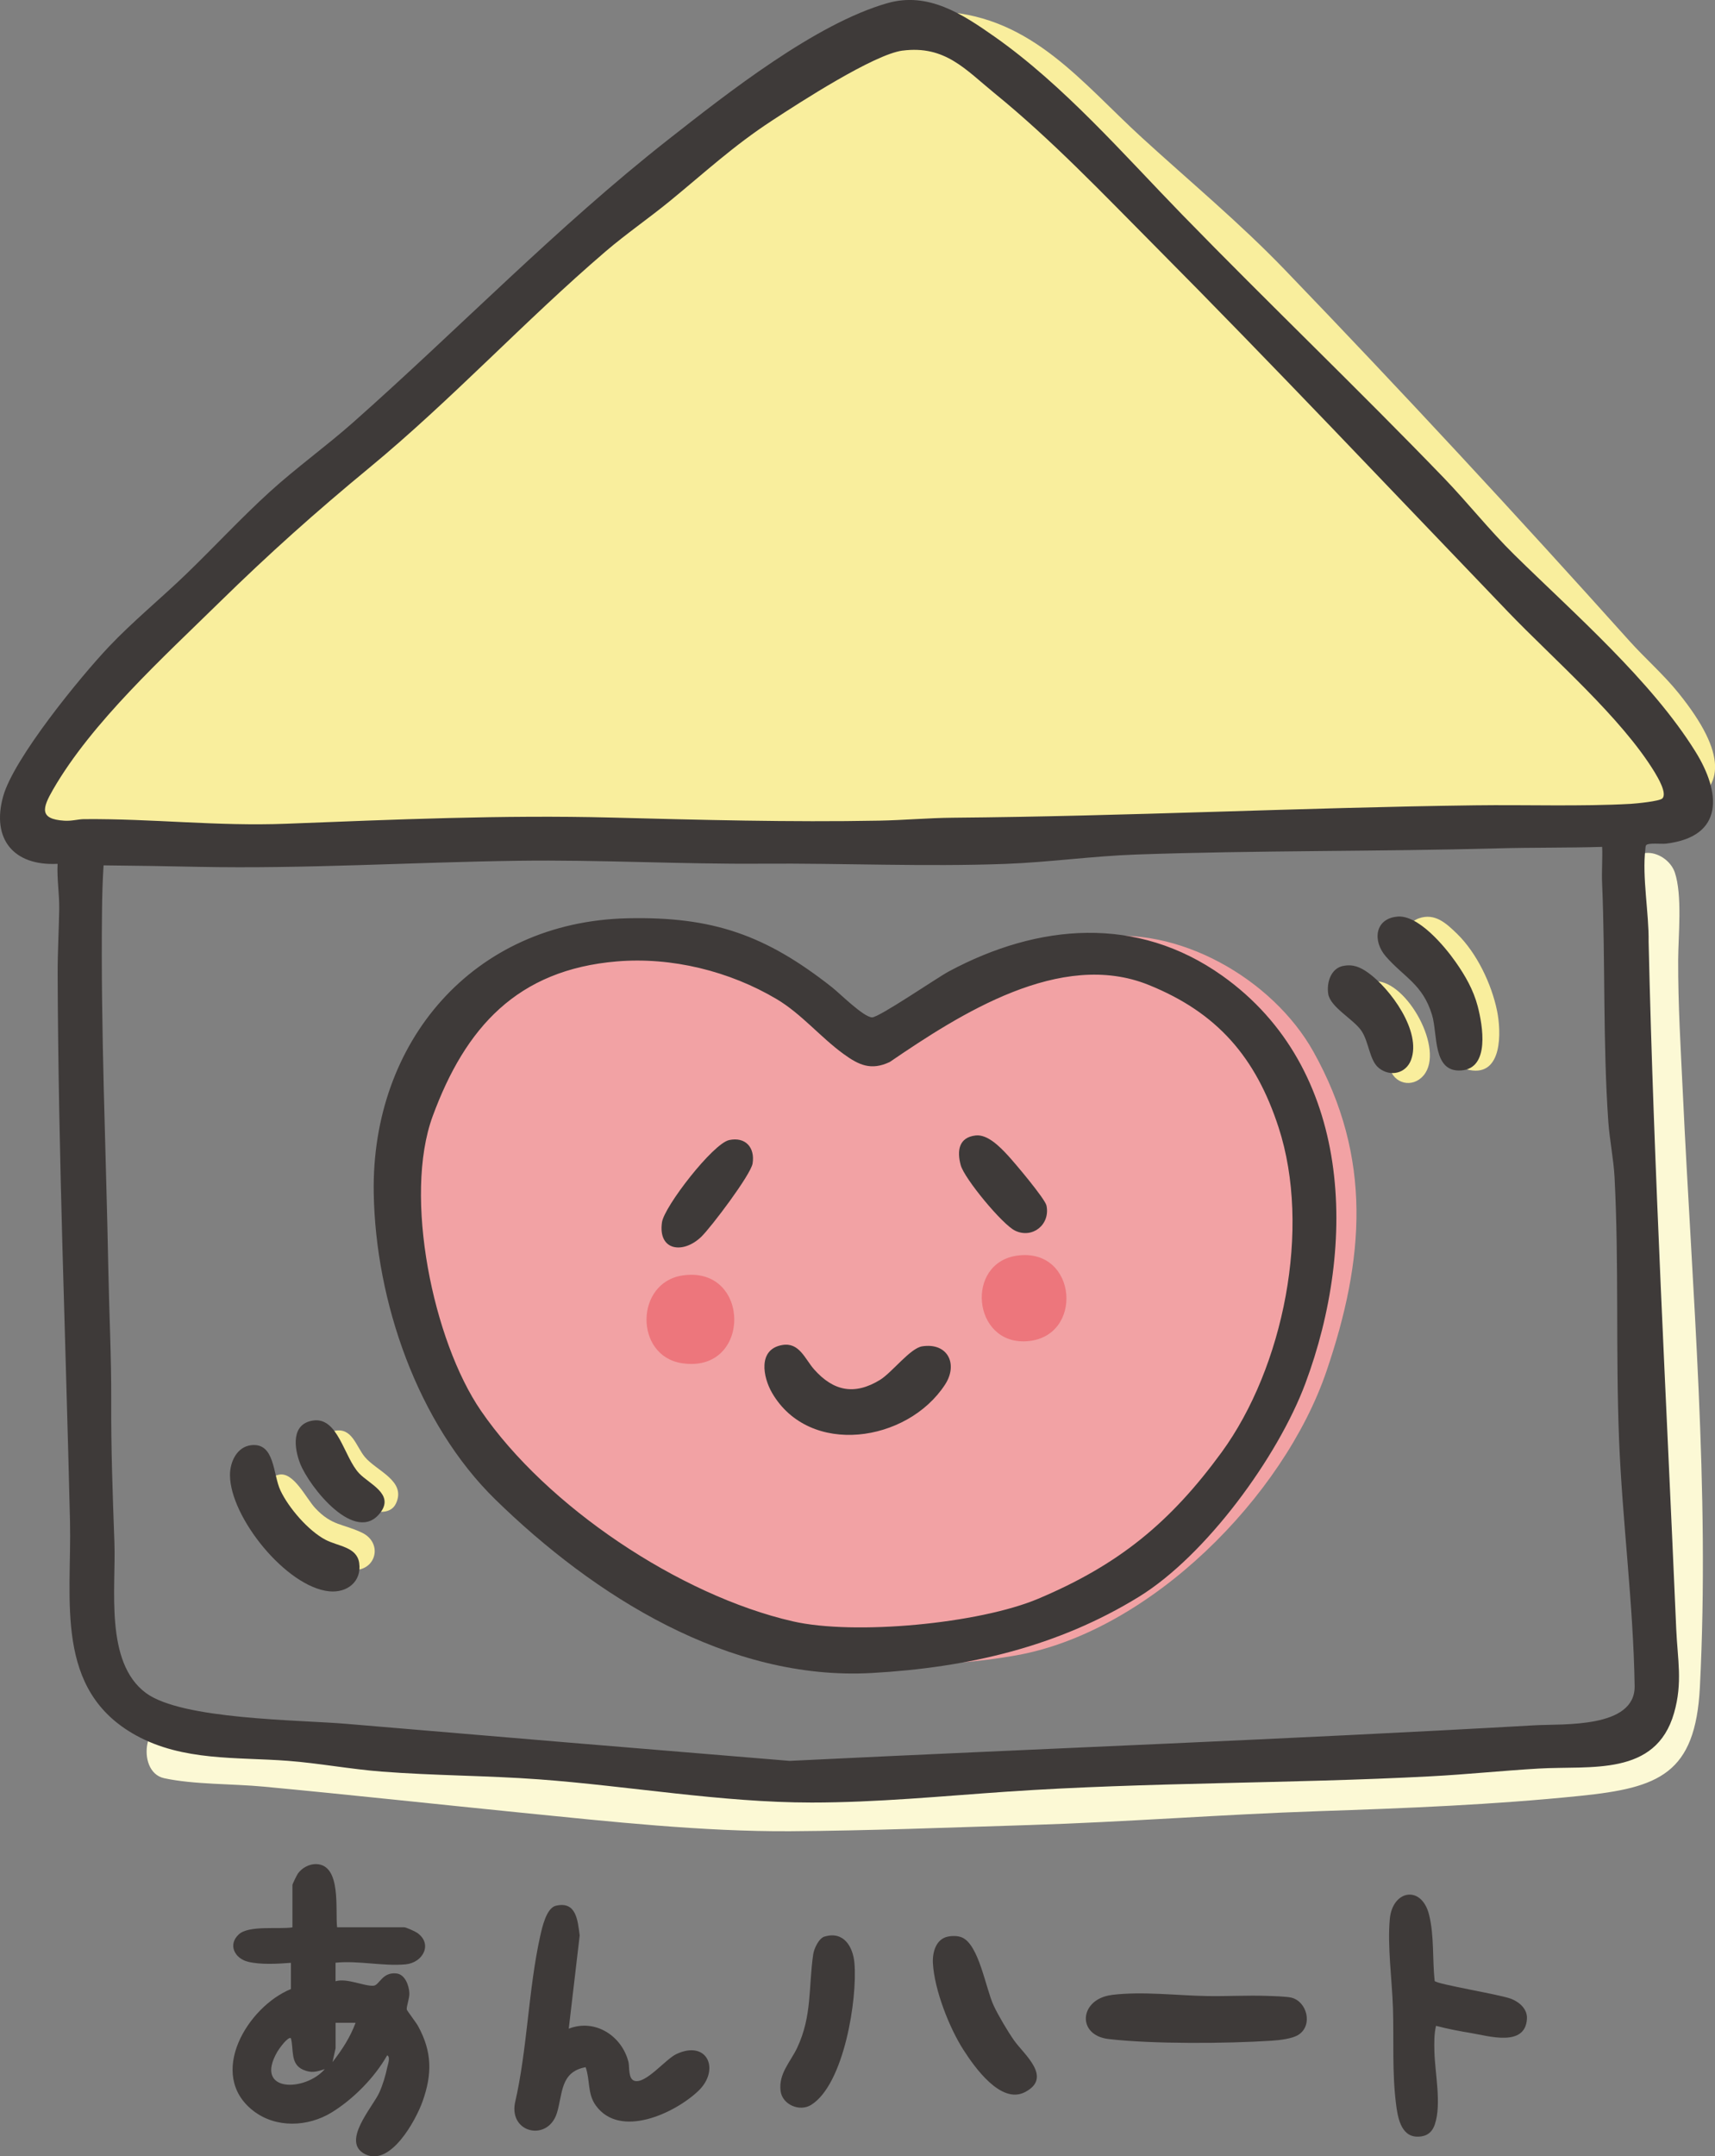 <?xml version="1.0" encoding="UTF-8"?><svg id="_レイヤー_2" xmlns="http://www.w3.org/2000/svg" viewBox="0 0 327.83 411.93"><rect x="0" y="0" width="327.83" height="411.93" fill="#808080" stroke="none"/><defs><style>.cls-1{fill:#f2a2a4;}.cls-2{fill:#3e3a39;}.cls-3{fill:#ed767c;}.cls-4{fill:#fcf9d5;}.cls-5{fill:#f9ee9d;}</style></defs><g id="_レイヤー_1-2"><path class="cls-5" d="M75.61,74.86c5.64-5.18,10.87-10.88,16.77-15.77,3.33-2.76,6.96-5.19,10.29-7.96,14.21-11.81,27.95-24.35,43.46-34.56,8.84-5.83,23.55-14.98,34.29-14.32,16.93,1.05,26.45,13.62,37.82,24.01,9.19,8.4,18.75,16.33,27.39,25.31,22.36,23.21,44.26,46.84,65.79,70.82,3.05,3.4,6.55,6.43,9.43,10,19.2,23.79-5.31,24.02-23.28,25.02-7.36.41-13.54.45-20.88.29-42.3-.88-84.63-.6-126.92.59-29.86.84-59.63-.41-89.48.32-12.6.31-25.15,1.34-37.69,1.18-5.02-.06-11.68.32-16.15-2.13-1.6-.88-4.52-2.85-4.61-4.83-.12-2.82,4.41-8.26,6.17-10.57,5.27-6.88,11.06-13.49,17.21-19.59,16.46-16.32,33.31-32.15,50.38-47.81Z"/><path class="cls-1" d="M96.44,280.57c-10.99-11.77-20.7-24.21-22.18-40.97-2.73-30.82,15.04-55.62,45.58-61.29,17.03-3.16,25.64,1.89,38.59,11.57,2.57,1.92,7.38,6.9,10.48,6.91,4.81.02,10.92-6.23,15.07-8.8,7.28-4.5,16.59-7.41,25.04-8.81,16.06-2.67,34.28,7.87,42.03,21.71,11.36,20.29,9.79,39.75,2.5,61.1-8.2,24.01-33.68,49.61-59.13,54.22-15.24,2.76-37.07,2.9-51.73-2.26-16.73-5.88-34.3-20.56-46.26-33.38Z"/><path class="cls-4" d="M314.56,162.96c2.34-.24,4.83,1.51,5.58,3.69,1.48,4.38.67,12.06.65,16.69-.03,8.64.49,17.03.9,25.62,1.77,37.72,5.18,75.55,3.25,113.37-.85,16.6-7.86,19.21-22.83,20.75-16.63,1.71-33.38,2.37-50.07,2.93-18.44.62-36.86,2.08-55.35,2.65-15.19.47-30.4,1.08-45.64,1.18-16.69.1-34.52-1.85-51.22-3.52-16.49-1.65-32.97-3.45-49.46-5-5.91-.56-13.34-.38-19-1.61s-3.73-13.36,2.77-9.54c2.92,1.71,1.43,2.61,6.23,3.19,5.66.68,11.91.44,17.66.89,15.25,1.2,30.43,3.74,45.59,5.02,12.16,1.03,24.36,2.27,36.56,2.92,29.7,1.58,59.22-2.11,88.92-2.34,23.72-2.21,48.54-.49,72.09-4.16,7.02-1.1,10.1-2.34,14.02-8.35,3.6-5.52,1.98-8.46,2.04-14.45.06-5.22.56-10.65.61-15.87.21-22.22-1.26-44.67-2.38-66.83-.53-10.57-1.47-21.24-1.77-31.8-.22-7.8,1.11-19.9-.35-27.03-.3-1.46-1.91-2.5-2.02-4.47s1.17-3.71,3.2-3.92Z"/><path class="cls-5" d="M271.22,175.44c3.08-1.08,5.24.95,7.31,2.96,3.76,3.66,6.59,9.58,7.64,14.71.82,4.01,1.06,12.51-5.22,11.32-3.42-.65-1.88-5.51-2.04-7.95-.27-4.33-1.88-8.74-4.78-11.97-1.31-1.46-4.09-2.96-4.59-4.62-.56-1.87-.36-3.73,1.67-4.45Z"/><path class="cls-5" d="M53.29,281.73c2.85-.63,5.22,4.54,7,6.42,3.2,3.39,5.24,2.91,8.89,4.65,3.8,1.81,2.93,6.67-.94,7.12-5.89.68-13.11-4.81-15.8-9.81-1.24-2.3-2.84-7.56.85-8.38Z"/><path class="cls-5" d="M272.14,205.43c-2.1,2.51-5.78,1.67-6.52-1.55-1.07-4.68-.19-5.54-3.62-9.64-.64-.76-1.85-1.34-2.16-2.28-.78-2.37.67-4.51,3.18-4.5,5.93.02,13.21,13.08,9.12,17.97Z"/><path class="cls-5" d="M63.9,273.37c3.39-.76,4.14,2.91,5.82,4.95,2.25,2.72,8,4.57,5.97,8.91-1.09,2.34-4.34,1.66-6.23.77-3.37-1.59-10.32-9.53-7.5-13.32.32-.43,1.43-1.19,1.93-1.31Z"/><path id="_ほっぺ左" class="cls-3" d="M130.5,243.66c13.14-1.91,13.22,18.89-.21,16.76-9.04-1.43-8.91-15.43.21-16.76Z"/><path id="_ほっぺ右" class="cls-3" d="M194.47,239.87c11.54-1.56,12.82,15.73,1.7,16.37-10.28.59-11.71-15.01-1.7-16.37Z"/><g id="_文字"><path class="cls-2" d="M64.44,368.19h12.81c.37,0,2.07.77,2.48,1.05,3.04,2.1,1.15,5.71-2.18,6.03-4.29.4-9.04-.75-13.41-.31v3.54c2.16-.65,5.45.97,7.24.86,1.16-.07,1.64-2.65,4.4-2.35,1.65.18,2.4,2.3,2.47,3.75.05,1.04-.6,2.59-.49,3.16.04.19,1.8,2.5,2.14,3.12,2.71,4.93,2.74,9.19.87,14.43-1.29,3.61-6.12,12.47-10.95,10.08-4.74-2.34,1.44-8.99,2.71-11.84.61-1.36,1.19-3.24,1.48-4.7.11-.57.69-2.06,0-2.36-2.38,4.22-6.45,8.35-10.59,10.9-4.54,2.79-10.67,3.07-15.02-.31-8.9-6.93-1.09-19.87,7.21-23.25v-5.01c-2.45.19-5.8.39-8.19-.2-2.56-.63-3.9-3.25-1.79-5.22,1.92-1.8,7.61-.94,10.27-1.35v-8.1c0-.19.84-1.89,1.05-2.19.76-1.07,2.16-1.84,3.5-1.8,4.88.14,3.6,8.84,3.99,12.08ZM64.15,386.44v4.86l-.59,2.65c1.8-2.32,3.39-4.74,4.41-7.51h-3.83ZM55.61,389.39c-.56-.41-2.31,2.08-2.59,2.56-4.57,7.9,5.37,7.66,9.07,3.33-1.54.51-2.54.82-4.12.14-2.55-1.1-1.78-3.87-2.36-6.03Z"/><path class="cls-2" d="M108.73,387.56c5.02-1.97,10.18,1.39,11.41,6.4.22.89-.1,3.22,1.16,3.57,2.17.61,5.92-4.16,8.02-5.13,5.94-2.75,8.39,3.06,4.14,7.08-4.5,4.26-14.95,9.13-19.56,2.77-1.64-2.26-1.07-4.81-1.95-7.33-4.93.89-4.37,5.2-5.5,8.77-1.71,5.44-9.04,3.87-8.03-1.85,2.4-10.34,2.56-21.7,4.84-31.96.37-1.64,1.17-5.39,3.02-5.81,3.89-.89,4.14,2.79,4.53,5.68l-2.09,17.81Z"/><path class="cls-2" d="M274.24,378.45c.41.63,12.59,2.59,14.68,3.43,1.6.65,3.07,1.97,2.96,3.81-.32,5.43-7.32,3.27-10.67,2.71-2.24-.37-4.52-.8-6.71-1.38-.37,1.59-.35,3.24-.31,4.87.1,4.16,1.39,10,.1,13.91-.54,1.65-1.65,2.43-3.44,2.39-3.13-.08-3.7-3.89-4-6.3-.76-6.03-.39-12.2-.58-18.26-.17-5.33-1.09-11.83-.6-17.06.53-5.51,6.08-6.5,7.51-.75.99,3.99.62,8.54,1.06,12.63Z"/><path class="cls-2" d="M212.54,381.11c5.87-.71,12.3.11,18.16.22,3.83.07,7.69-.17,11.51-.03,1.12.04,3.74.1,4.67.34,2.94.75,4.08,5.15,1.46,7-1.21.86-3.76,1.12-5.26,1.22-8.55.56-22.77.66-31.17-.32-6.18-.72-5.59-7.67.64-8.42Z"/><path class="cls-2" d="M181.2,369.97c.83-.17,1.86-.17,2.65.15,3.29,1.34,4.56,9.75,6.1,13.04.9,1.92,2.69,4.93,3.92,6.68,1.88,2.65,7.43,7.07,2.04,9.85-4.58,2.36-9.61-4.75-11.75-8.09-2.73-4.25-5.55-11.49-5.83-16.54-.11-2.06.56-4.62,2.87-5.09Z"/><path class="cls-2" d="M157.64,369.96c3.65-1.08,5.42,1.95,5.69,5.08.59,6.83-1.98,23.14-8.27,27.08-2.2,1.38-5.53-.04-5.85-2.67-.41-3.32,1.92-5.57,3.18-8.25,2.88-6.14,2.14-11.58,3.06-17.85.16-1.09,1.07-3.07,2.19-3.4Z"/></g><g id="_アウトライン"><path class="cls-2" d="M10.98,165.03c-8.38.42-12.64-4.74-10.38-12.88,2.01-7.26,14.75-22.84,20.24-28.63,4.55-4.8,9.97-9.24,14.73-13.83,5.32-5.13,10.6-10.83,16.03-15.76,5.03-4.57,10.78-8.7,15.91-13.24,20.2-17.88,38.94-37.31,60.22-54.02,11.27-8.85,28.21-22.19,41.94-26.08,7.76-2.2,14.3,2.1,20.41,6.39,13.29,9.33,24.69,22.52,35.97,34.1,16.45,16.89,33.53,33.21,49.92,50.19,4.61,4.78,8.79,10.09,13.53,14.74,11.4,11.2,26.13,23.99,34.58,37.56,4.87,7.81,5.61,16.25-5.61,17.6-.88.11-3.45-.21-3.81.31-.14.23-.11.49-.14.74-.65,5.28.7,12.26.62,17.67,1,43.79,3.4,87.56,5.28,131.34.25,5.82,1.26,10.18-.42,16.04-3.5,12.18-15.92,10.01-25.91,10.6-6.86.4-13.74,1.12-20.6,1.48-27,1.43-54.04,1.1-80.98,2.93-12.44.85-24.89,2.08-37.37,2.08-17.2,0-34.92-3.16-52.13-4.43-9.95-.73-20.07-.71-30.02-1.48-5.98-.46-11.98-1.6-17.97-2.06-9.79-.74-20,.09-29-4.85-15.72-8.64-12.29-25.8-12.64-40.94-.82-34.85-2.24-69.63-2.36-104.52-.01-4.15.23-8.19.3-12.34.05-2.92-.46-5.78-.31-8.7ZM172.55,9.66c-5.46.7-19.77,9.97-24.93,13.35-7.46,4.87-12.85,9.9-19.61,15.43-4,3.27-8.29,6.21-12.22,9.57-15.48,13.25-29.47,28.39-45.2,41.36-10.34,8.53-19.11,16.36-28.71,25.76-10.6,10.39-24.32,22.85-31.73,35.69-2.02,3.5-2.75,5.67,2.15,5.97,1.46.09,2.57-.29,3.81-.3,13.03-.11,25.41,1.39,38.57.88,20.67-.8,41.4-1.71,62.15-1.18,16.98.44,34.22.91,51.2.59,4.79-.09,9.4-.52,14.13-.56,33.36-.28,66.56-1.94,99.82-2.37,9.62-.13,20.25.25,29.75-.28,1.05-.06,5.48-.49,6.03-1.03.97-.95-.86-4.01-1.47-5.02-6.4-10.48-19.33-21.59-27.99-30.6-22.49-23.41-44.81-47.06-67.7-70.09-9.89-9.95-19.59-20.15-30.47-29-5.59-4.55-9.46-9.2-17.6-8.16ZM306.29,161.79c-6.62.2-13.27.1-19.89.28-23.03.63-46.15.37-69.19,1.18-8.34.29-16.68,1.48-25,1.79-15.45.57-31.14-.15-46.54-.04-15.47.12-31.03-.77-46.5-.56-20.47.28-40.8,1.57-61.25,1.16-6.04-.12-12.08-.23-18.12-.28-.19,2.91-.27,5.78-.3,8.7-.27,22.75.78,45.78,1.21,68.59.16,8.29.59,16.76.55,25.01-.04,9.37.28,17.78.61,27.09.32,8.73-1.9,22.85,6.02,28.72,6.89,5.1,29.2,5.12,38.27,5.89,28.26,2.4,56.57,4.77,84.78,7.08,47.51-2.32,95.07-4.1,142.5-6.8,5.23-.3,19.16.65,19.03-7.5-.25-15.73-2.35-31.39-2.98-47.1-.66-16.65,0-33.44-.86-50.08-.18-3.45-.94-7.11-1.19-10.59-1.06-15.13-.55-30.44-1.19-45.62-.1-2.3.1-4.63.01-6.93Z"/><path class="cls-2" d="M119.97,175.43c16.34-.36,26.44,3.24,39.06,13.17,1.5,1.18,6,5.69,7.66,5.76,1.31.05,12.4-7.55,14.67-8.77,17.13-9.19,35.99-10.76,52.29.82,24.99,17.75,25.81,51.31,15.86,77.93-5.25,14.02-18.96,32.79-31.75,40.68-15.61,9.62-32.83,13.56-51.06,14.59-27.4,1.56-53.14-14.72-71.99-33.12-14.93-14.57-22.92-37.91-23.27-58.58-.48-28.84,18.98-51.82,48.53-52.48ZM117.91,183.67c-19.04,1.6-28.96,12.62-35.2,29.57-5.63,15.3.05,42.92,9.23,56.28,12.56,18.29,37.97,35.26,59.59,40.22,11.8,2.71,35.63.45,46.92-4.31,15.39-6.49,25.23-14.53,35.05-27.96,11.88-16.27,17.19-42.8,10.91-62.08-4.36-13.4-11.71-21.94-24.87-27.24-16.81-6.77-36.01,5.56-49.45,14.73-3.56,1.69-5.9.61-8.82-1.51-4.43-3.21-8.06-7.67-12.78-10.48-9.01-5.36-20.1-8.1-30.58-7.22Z"/><path class="cls-2" d="M48.01,276.09c4.56-.52,4.13,5.54,5.61,8.68,1.58,3.33,5.32,7.66,8.58,9.38,2.42,1.28,6.01,1.34,6.46,4.44.51,3.56-2.31,5.75-5.71,5.42-8.21-.8-18.99-14.18-18.99-22.23,0-2.46,1.3-5.37,4.05-5.69Z"/><path class="cls-2" d="M267.07,175.11c4.03-.4,9.08,5.67,11.19,8.68,1.84,2.62,3.39,5.32,4.21,8.45.95,3.63,2.39,11.85-3.14,12.26s-4.47-6.93-5.59-10.61c-1.79-5.88-5.34-7.16-8.84-11.18-2.55-2.94-2.1-7.18,2.15-7.59Z"/><path class="cls-2" d="M256.74,184.54c1.9-.39,3.27.22,4.77,1.28,4.26,3.05,10.28,11.23,8.21,16.69-.97,2.57-3.95,3.27-6.13,1.54-1.85-1.47-1.89-5.05-3.4-7.2s-5.9-4.46-6.29-6.96c-.34-2.14.48-4.87,2.84-5.36Z"/><path class="cls-2" d="M59.78,271.39c4.86-.78,5.94,7,8.89,10.1,1.91,2,6.62,3.9,4.14,7.35-4.72,6.56-13.73-4.81-15.45-9.28-1.14-2.95-1.72-7.5,2.42-8.17Z"/><path class="cls-2" d="M149.51,256.96c3.29-.58,4.34,2.65,6.11,4.65,3.7,4.17,7.73,4.99,12.61,2,2.27-1.4,5.76-6.04,8.03-6.4,4.93-.77,6.93,3.42,4.38,7.32-7.2,11.03-25.91,13.83-33.05,1.58-1.76-3.03-2.76-8.33,1.92-9.15Z"/><path class="cls-2" d="M139.38,217.8c3.12-.66,4.97,1.42,4.48,4.48-.34,2.14-7.97,12.24-9.83,14.02-3.46,3.31-8.28,2.67-7.49-2.79.43-3,9.75-15.06,12.85-15.71Z"/><path class="cls-2" d="M186.51,216.92c2.27-.26,4.66,2.21,6.1,3.76,1.28,1.37,7.17,8.35,7.43,9.64.75,3.61-2.66,6.37-5.98,4.8-2.41-1.13-9.73-9.97-10.42-12.54-.73-2.71-.39-5.29,2.86-5.66Z"/></g></g></svg>